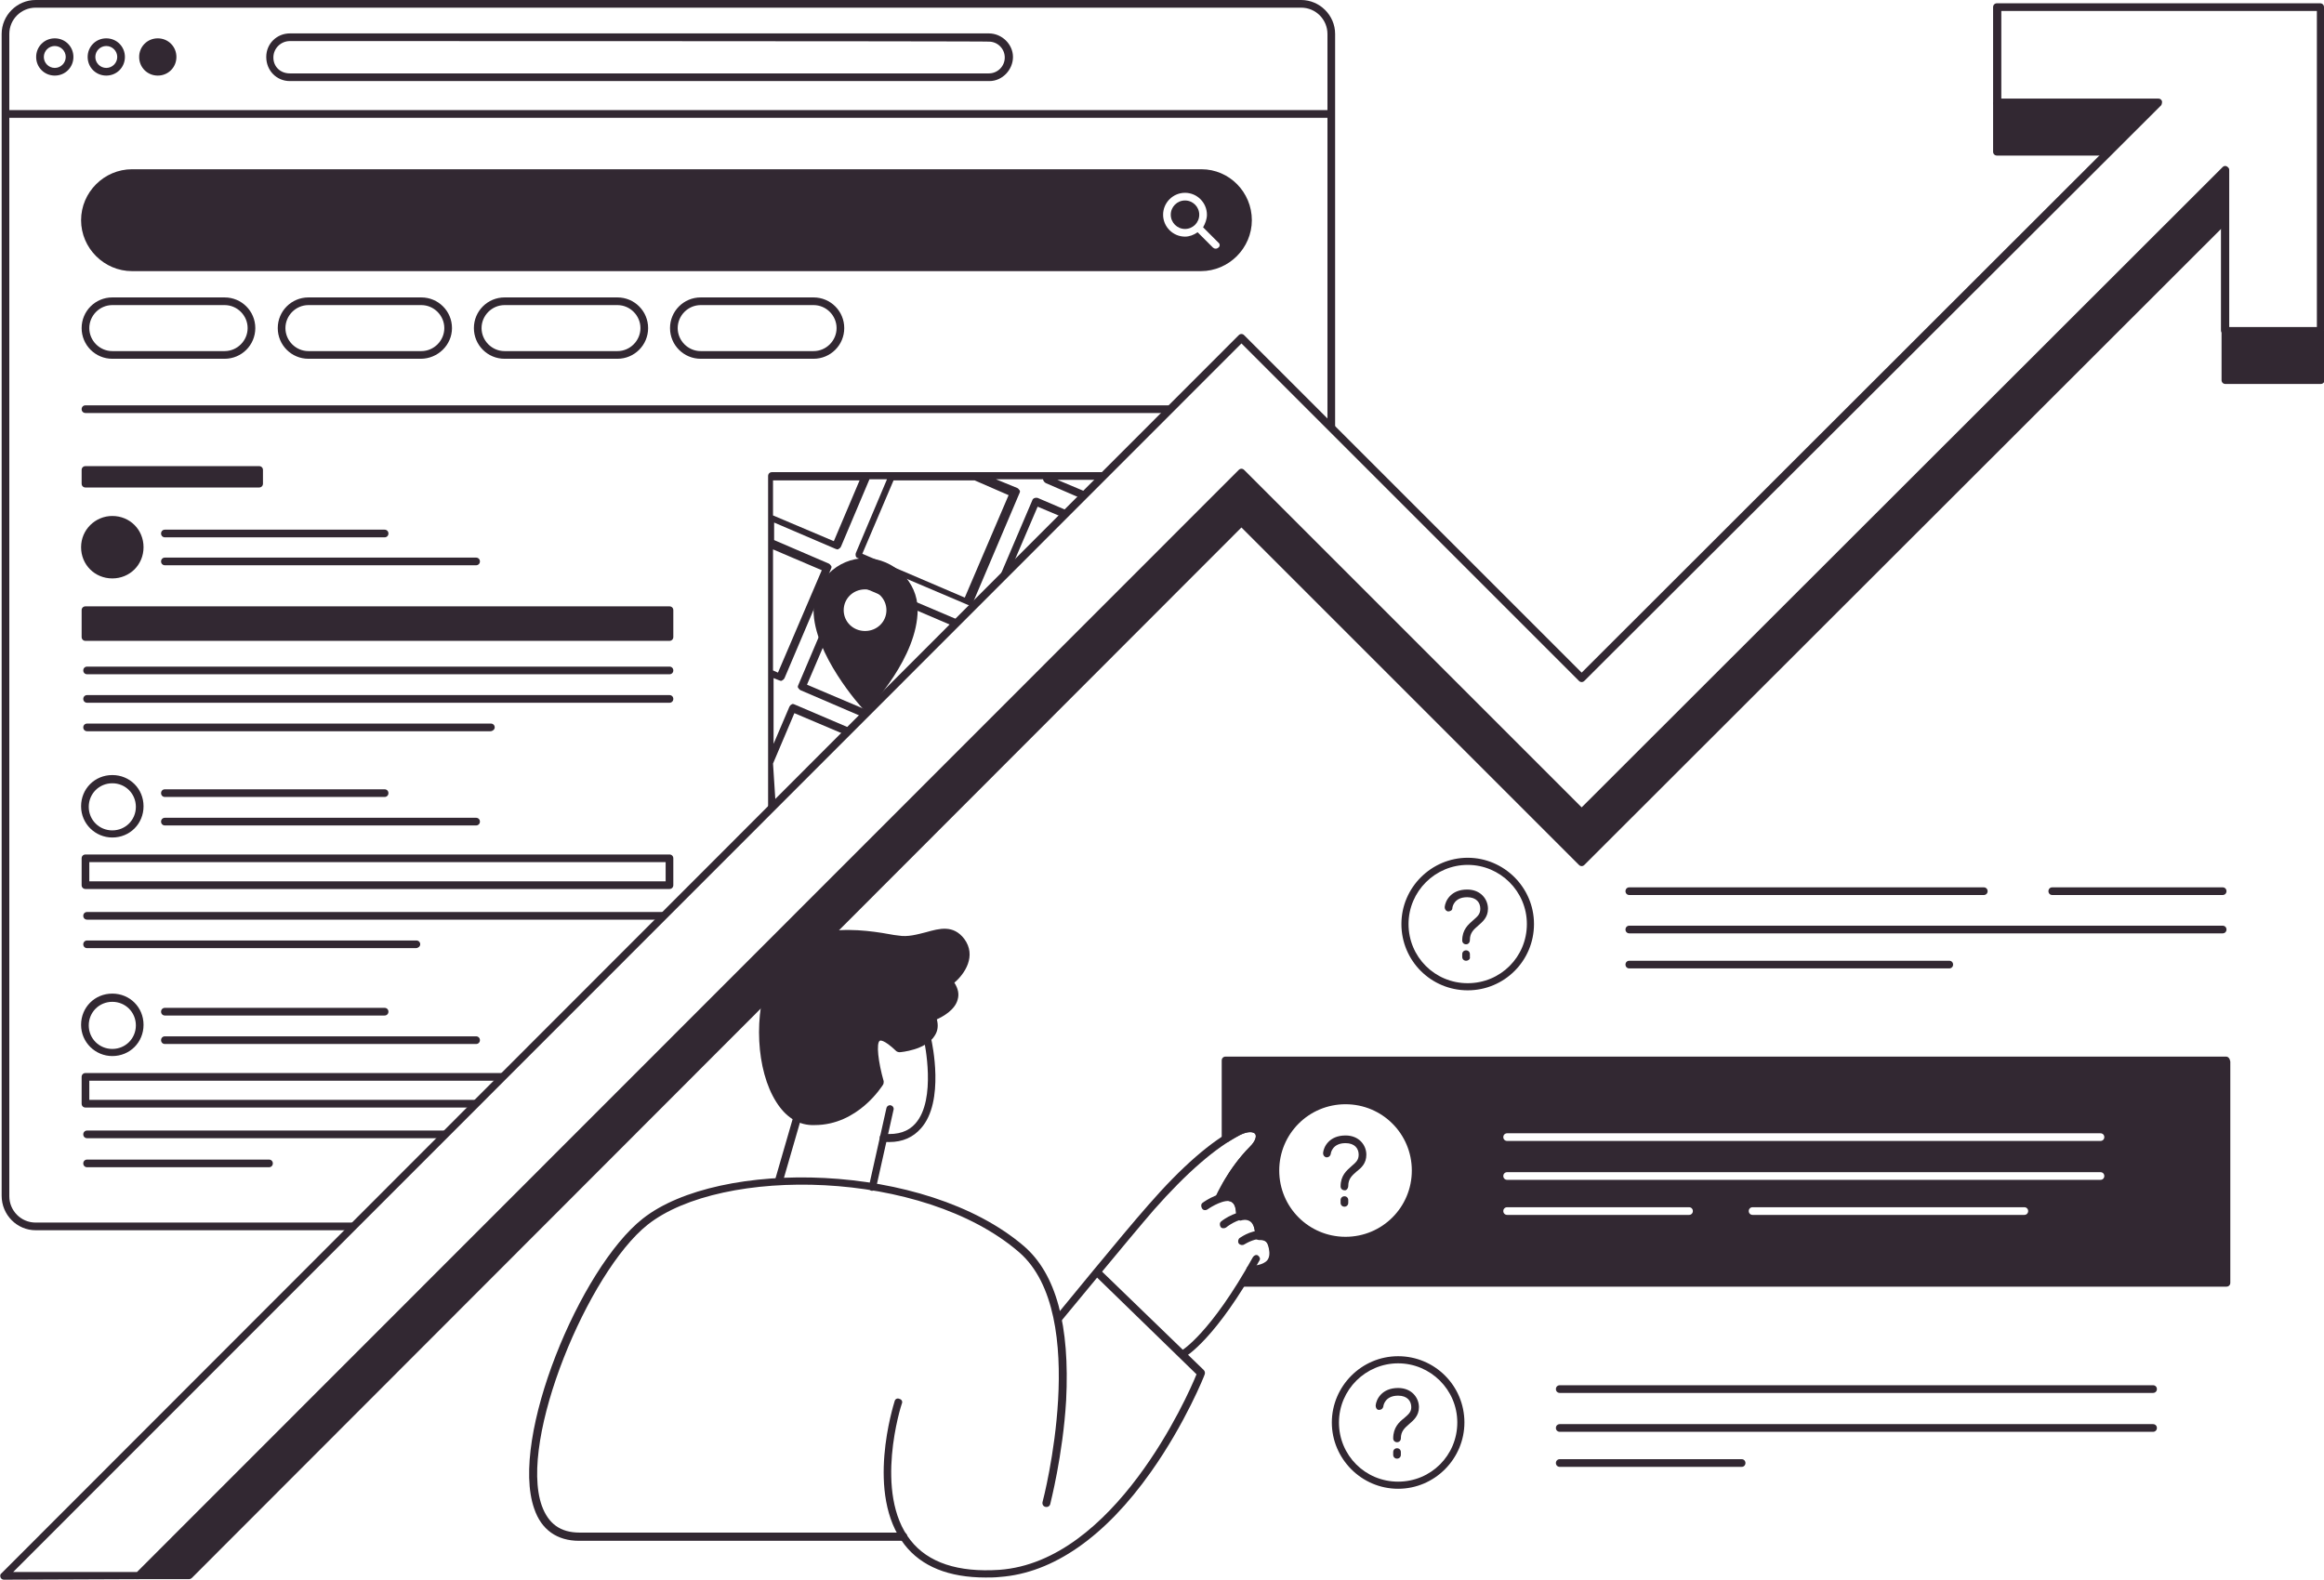 <svg xmlns="http://www.w3.org/2000/svg" xmlns:xlink="http://www.w3.org/1999/xlink" id="Layer_2_00000109000754582561255310000004983508076276191160_" x="0px" y="0px" viewBox="0 0 424.2 288.4" style="enable-background:new 0 0 424.2 288.4;" xml:space="preserve"><style type="text/css">	.st0{fill:#322832;}</style><g id="Layer_1-2">	<g>		<g>			<path class="st0" d="M41,65.5H20.5c-3.1,0-5.6-2.5-5.6-5.6s2.5-5.6,5.6-5.6H41c3.1,0,5.6,2.5,5.6,5.6S44.1,65.5,41,65.5z     M20.5,55.7c-2.3,0-4.2,1.9-4.2,4.2s1.9,4.2,4.2,4.2H41c2.3,0,4.2-1.9,4.2-4.2s-1.9-4.2-4.2-4.2C41,55.7,20.5,55.7,20.5,55.7z"></path>			<path class="st0" d="M76.8,65.5H56.3c-3.1,0-5.6-2.5-5.6-5.6s2.5-5.6,5.6-5.6h20.6c3.1,0,5.6,2.5,5.6,5.6S79.9,65.5,76.8,65.5z     M56.3,55.7c-2.3,0-4.2,1.9-4.2,4.2s1.9,4.2,4.2,4.2h20.6c2.3,0,4.2-1.9,4.2-4.2s-1.9-4.2-4.2-4.2C76.8,55.7,56.3,55.7,56.3,55.7    z"></path>			<path class="st0" d="M112.7,65.5H92.1c-3.1,0-5.6-2.5-5.6-5.6s2.5-5.6,5.6-5.6h20.6c3.1,0,5.6,2.5,5.6,5.6S115.8,65.5,112.7,65.5    z M92.1,55.7c-2.3,0-4.2,1.9-4.2,4.2s1.9,4.2,4.2,4.2h20.6c2.3,0,4.2-1.9,4.2-4.2s-1.9-4.2-4.2-4.2    C112.7,55.7,92.1,55.7,92.1,55.7z"></path>			<path class="st0" d="M148.5,65.5h-20.6c-3.1,0-5.6-2.5-5.6-5.6s2.5-5.6,5.6-5.6h20.6c3.1,0,5.6,2.5,5.6,5.6    S151.6,65.5,148.5,65.5z M127.9,55.7c-2.3,0-4.2,1.9-4.2,4.2s1.9,4.2,4.2,4.2h20.6c2.3,0,4.2-1.9,4.2-4.2s-1.9-4.2-4.2-4.2    C148.5,55.7,127.9,55.7,127.9,55.7z"></path>			<g>				<path class="st0" d="M219.3,30.9H24.1c-5.1,0-9.3,4.2-9.3,9.3s4.2,9.3,9.3,9.3h195.1c5.1,0,9.3-4.2,9.3-9.3     S224.4,30.9,219.3,30.9L219.3,30.9z M222.4,45.2c-0.1,0.1-0.3,0.2-0.5,0.2s-0.4-0.1-0.5-0.2l-2.8-2.8c-0.7,0.5-1.5,0.8-2.3,0.8     c-2.2,0-4-1.8-4-4s1.8-4,4-4s4,1.8,4,4c0,0.8-0.3,1.6-0.7,2.3l2.8,2.8C222.7,44.5,222.7,45,222.4,45.2L222.4,45.2z"></path>				<circle class="st0" cx="216.3" cy="39.2" r="2.6"></circle>			</g>			<path class="st0" d="M10,13.8c-1.9,0-3.4-1.5-3.4-3.4S8.1,7,10,7s3.4,1.5,3.4,3.4S11.9,13.8,10,13.8z M10,8.4c-1.1,0-2,0.9-2,2    s0.9,2,2,2s2-0.9,2-2S11.1,8.4,10,8.4z"></path>			<path class="st0" d="M19.4,13.8c-1.9,0-3.4-1.5-3.4-3.4S17.5,7,19.4,7s3.4,1.5,3.4,3.4S21.3,13.8,19.4,13.8z M19.4,8.4    c-1.1,0-2,0.9-2,2s0.9,2,2,2s2-0.9,2-2S20.5,8.4,19.4,8.4z"></path>			<path class="st0" d="M28.8,7c-1.9,0-3.4,1.5-3.4,3.4s1.5,3.4,3.4,3.4s3.4-1.5,3.4-3.4S30.7,7,28.8,7z"></path>			<path class="st0" d="M180.6,14.8H52.9c-2.4,0-4.3-1.9-4.3-4.4s2-4.3,4.3-4.3h127.6c2.4,0,4.4,2,4.4,4.3S183,14.8,180.6,14.8z     M52.9,7.5c-1.6,0-3,1.3-3,3s1.3,2.9,3,2.9h127.6c1.6,0,2.9-1.3,2.9-2.9s-1.3-2.9-2.9-2.9C180.6,7.5,52.9,7.5,52.9,7.5z"></path>			<path class="st0" d="M242.9,21.5H1.1c-0.4,0-0.7-0.3-0.7-0.7s0.3-0.7,0.7-0.7h241.8c0.4,0,0.7,0.3,0.7,0.7S243.2,21.5,242.9,21.5    z"></path>			<path class="st0" d="M213.2,75.4H15.6c-0.4,0-0.7-0.3-0.7-0.7s0.3-0.7,0.7-0.7h197.6c0.4,0,0.7,0.3,0.7,0.7    S213.6,75.4,213.2,75.4L213.2,75.4z"></path>			<path class="st0" d="M86.9,103.2H30.1c-0.4,0-0.7-0.3-0.7-0.7s0.3-0.7,0.7-0.7h56.8c0.4,0,0.7,0.3,0.7,0.7S87.3,103.2,86.9,103.2    z"></path>			<path class="st0" d="M70.2,98.1H30.1c-0.4,0-0.7-0.3-0.7-0.7s0.3-0.7,0.7-0.7h40.1c0.4,0,0.7,0.3,0.7,0.7S70.6,98.1,70.2,98.1z"></path>			<path class="st0" d="M122.2,123.1H15.9c-0.4,0-0.7-0.3-0.7-0.7s0.3-0.7,0.7-0.7h106.3c0.4,0,0.7,0.3,0.7,0.7    S122.6,123.1,122.2,123.1z"></path>			<path class="st0" d="M20.5,94.2c-3.1,0-5.7,2.5-5.7,5.7s2.5,5.7,5.7,5.7s5.7-2.5,5.7-5.7S23.7,94.2,20.5,94.2z"></path>			<path class="st0" d="M86.9,150.7H30.1c-0.4,0-0.7-0.3-0.7-0.7s0.3-0.7,0.7-0.7h56.8c0.4,0,0.7,0.3,0.7,0.7S87.3,150.7,86.9,150.7    z"></path>			<path class="st0" d="M70.2,145.5H30.1c-0.4,0-0.7-0.3-0.7-0.7s0.3-0.7,0.7-0.7h40.1c0.4,0,0.7,0.3,0.7,0.7S70.6,145.5,70.2,145.5    z"></path>			<path class="st0" d="M20.5,152.9c-3.1,0-5.7-2.5-5.7-5.7s2.5-5.7,5.7-5.7s5.7,2.5,5.7,5.7S23.7,152.9,20.5,152.9z M20.5,143    c-2.4,0-4.3,1.9-4.3,4.3s1.9,4.3,4.3,4.3s4.3-1.9,4.3-4.3S22.9,143,20.5,143z"></path>			<path class="st0" d="M15.6,85.1h31.7c0.4,0,0.7,0.3,0.7,0.7v2.5c0,0.4-0.3,0.7-0.7,0.7H15.6c-0.4,0-0.7-0.3-0.7-0.7v-2.5    C14.9,85.4,15.2,85.1,15.6,85.1z"></path>			<path class="st0" d="M122.2,128.3H15.9c-0.4,0-0.7-0.3-0.7-0.7s0.3-0.7,0.7-0.7h106.3c0.4,0,0.7,0.3,0.7,0.7    S122.6,128.3,122.2,128.3z"></path>			<path class="st0" d="M89.5,133.5H15.9c-0.4,0-0.7-0.3-0.7-0.7s0.3-0.7,0.7-0.7h73.7c0.4,0,0.7,0.3,0.7,0.7S89.9,133.5,89.5,133.5    z"></path>			<path class="st0" d="M122.2,162.3H15.6c-0.4,0-0.7-0.3-0.7-0.7v-4.9c0-0.4,0.3-0.7,0.7-0.7h106.6c0.4,0,0.7,0.3,0.7,0.7v4.9    C122.9,162,122.6,162.3,122.2,162.3z M16.3,160.9h105.2v-3.5H16.3V160.9z"></path>			<path class="st0" d="M75.9,173.1H15.9c-0.4,0-0.7-0.3-0.7-0.7s0.3-0.7,0.7-0.7h60.1c0.4,0,0.7,0.3,0.7,0.7S76.3,173.1,75.9,173.1    z"></path>			<path class="st0" d="M86.9,190.6H30.1c-0.4,0-0.7-0.3-0.7-0.7s0.3-0.7,0.7-0.7h56.8c0.4,0,0.7,0.3,0.7,0.7S87.3,190.6,86.9,190.6    z"></path>			<path class="st0" d="M70.2,185.4H30.1c-0.4,0-0.7-0.3-0.7-0.7s0.3-0.7,0.7-0.7h40.1c0.4,0,0.7,0.3,0.7,0.7S70.6,185.4,70.2,185.4    z"></path>			<path class="st0" d="M20.5,192.8c-3.1,0-5.7-2.5-5.7-5.7s2.5-5.7,5.7-5.7s5.7,2.5,5.7,5.7S23.7,192.8,20.5,192.8z M20.5,182.9    c-2.4,0-4.3,1.9-4.3,4.3s1.9,4.3,4.3,4.3s4.3-1.9,4.3-4.3S22.9,182.9,20.5,182.9z"></path>			<path class="st0" d="M49.1,213.1H15.9c-0.4,0-0.7-0.3-0.7-0.7s0.3-0.7,0.7-0.7h33.2c0.4,0,0.7,0.3,0.7,0.7S49.5,213.1,49.1,213.1    L49.1,213.1z"></path>			<path class="st0" d="M158,101.9c-5.2,0-9.5,4.2-9.5,9.5c0,8,8.6,17.6,9,18c0.1,0.1,0.3,0.2,0.5,0.2c0,0,0,0,0,0    c0.2,0,0.4-0.1,0.5-0.2c0.4-0.4,9-9.4,9-18.1C167.5,106.2,163.2,102,158,101.9L158,101.9z M161.8,111.4c0,2.1-1.7,3.8-3.9,3.8    s-3.9-1.7-3.9-3.8s1.7-3.8,3.9-3.8S161.8,109.3,161.8,111.4z"></path>			<path class="st0" d="M15.6,110.7h106.6c0.4,0,0.7,0.3,0.7,0.7v4.9c0,0.4-0.3,0.7-0.7,0.7H15.6c-0.4,0-0.7-0.3-0.7-0.7v-4.9    C14.9,111,15.2,110.7,15.6,110.7z"></path>			<path class="st0" d="M6.5,224.6h57.2l1.4-1.4H6.5c-2.7,0-4.8-2.2-4.8-4.8V6.2c0-2.7,2.2-4.8,4.8-4.8h231c2.7,0,4.8,2.2,4.8,4.8    v71.2l1.4,1.4V6.2c0-3.4-2.8-6.2-6.2-6.2H6.5C3.1,0,0.3,2.8,0.3,6.2v212.1C0.3,221.8,3.1,224.6,6.5,224.6L6.5,224.6z"></path>			<g>				<path class="st0" d="M141.1,139.4l3.9-9.2l9.2,3.9l1.1-1.1l-10.3-4.4c-0.2-0.1-0.4-0.1-0.5,0c-0.2,0.1-0.3,0.2-0.4,0.4l-2.9,6.8     v-12l1,0.4c0.1,0,0.2,0.1,0.3,0.1c0.1,0,0.2,0,0.3-0.1c0.2-0.1,0.3-0.2,0.4-0.4l8.5-20c0.1-0.2,0.1-0.4,0-0.5s-0.2-0.3-0.4-0.4     l-10-4.3v-3.2l11.2,4.8c0.1,0,0.2,0.1,0.3,0.1c0.1,0,0.2,0,0.3-0.1c0.2-0.1,0.3-0.2,0.4-0.4l5.2-12.3h3.2l-5.7,13.5     c-0.1,0.4,0,0.8,0.4,0.9l20,8.5c0.1,0,0.2,0.1,0.3,0.1c0.1,0,0.2,0,0.3-0.1c0.2-0.1,0.3-0.2,0.4-0.4l8.5-20     c0.1-0.2,0.1-0.4,0-0.5s-0.2-0.3-0.4-0.4l-3.9-1.6h8.6c0,0.1,0,0.2,0.1,0.3c0.1,0.2,0.2,0.3,0.4,0.4l6.7,2.9l1.1-1.1l-5.7-2.4     h8.2l1.4-1.4h-61.7c-0.4,0-0.7,0.3-0.7,0.7v61.7l1.4-1.4L141.1,139.4L141.1,139.4z M177.9,87.7l6.2,2.7l-8,18.7l-18.7-8     l5.7-13.4H177.9L177.9,87.7z M141.1,87.7h15.8l-4.7,11.1l-11.1-4.7L141.1,87.7L141.1,87.7z M141.1,100.3l8.9,3.8l-8,18.7     l-0.9-0.4L141.1,100.3L141.1,100.3z"></path>				<path class="st0" d="M188.4,91.4l-6.4,15l2.6-2.7l4.8-11.2l4.5,1.9l1.1-1.1l-5.6-2.4C188.9,90.8,188.5,91,188.4,91.4L188.4,91.4     z"></path>				<path class="st0" d="M154.2,105.1l-8.5,20c-0.1,0.2-0.1,0.4,0,0.5s0.2,0.3,0.4,0.4l11.4,4.9l1.1-1.1l-11.3-4.8l8-18.7l18.7,8     l-0.1,0.3l1.3-1.3l-20-8.5C154.8,104.6,154.4,104.8,154.2,105.1L154.2,105.1z"></path>			</g>			<path class="st0" d="M15.9,166.5c-0.4,0-0.7,0.3-0.7,0.7s0.3,0.7,0.7,0.7h104.6l1.4-1.4H15.9z"></path>			<path class="st0" d="M15.9,206.4c-0.4,0-0.7,0.3-0.7,0.7s0.3,0.7,0.7,0.7h64.7l1.4-1.4H15.9z"></path>			<path class="st0" d="M16.3,200.8v-3.5h74.8l1.4-1.4H15.6c-0.4,0-0.7,0.3-0.7,0.7v4.9c0,0.4,0.3,0.7,0.7,0.7h70.6l1.4-1.4    L16.3,200.8L16.3,200.8z"></path>		</g>		<path class="st0" d="M406.2,31L288.8,148.4l-62.1-62.1l-202,202l9.8,0c0.2,0,0.4-0.1,0.5-0.2L226.6,96.3l61.6,61.6   c0.3,0.3,0.7,0.3,1,0L405.5,41.7v27.7c0,0.4,0.3,0.7,0.7,0.7h17.4c0.4,0,0.7-0.3,0.7-0.7v-9h-18.1C406.2,60.4,406.2,31,406.2,31z"></path>		<path class="st0" d="M363.8,18.7v9c0,0.4,0.3,0.7,0.7,0.7h19.7l9.7-9.7H363.8z"></path>		<path class="st0" d="M0.7,288.4c-0.3,0-0.5-0.2-0.6-0.4c-0.1-0.3-0.1-0.6,0.2-0.8L226.1,61.2c0.3-0.3,0.7-0.3,1,0l61.6,61.6   L392.2,19.4h-27.7c-0.4,0-0.7-0.3-0.7-0.7V1.3c0-0.4,0.3-0.7,0.7-0.7h59c0.4,0,0.7,0.3,0.7,0.7v59c0,0.4-0.3,0.7-0.7,0.7h-17.4   c-0.4,0-0.7-0.3-0.7-0.7V32.7L289.3,148.9c-0.3,0.3-0.7,0.3-1,0l-61.6-61.6L25.8,288.1c-0.1,0.1-0.3,0.2-0.5,0.2L0.7,288.4   L0.7,288.4L0.7,288.4z M226.6,62.7L2.4,287l22.6,0L226.1,85.8c0.3-0.3,0.7-0.3,1,0l61.6,61.6L405.7,30.5c0.2-0.2,0.5-0.3,0.8-0.1   s0.4,0.4,0.4,0.6v28.7h16V2h-57.6v16h28.7c0.3,0,0.5,0.2,0.6,0.4s0,0.6-0.1,0.8L289.2,124.3c-0.3,0.3-0.7,0.3-1,0L226.6,62.7   L226.6,62.7z"></path>		<g>			<path class="st0" d="M245.4,220.3c-0.4,0-0.7-0.3-0.7-0.7v-0.5c0-0.4,0.3-0.7,0.7-0.7s0.7,0.3,0.7,0.7v0.5    C246.1,220,245.8,220.3,245.4,220.3z"></path>			<path class="st0" d="M245.4,217.3c-0.4,0-0.7-0.3-0.7-0.7c0-2,1.1-2.9,2-3.7c0.8-0.7,1.3-1.1,1.3-2.1c0-1.1-0.7-2.1-2.4-2.1    c-2.4,0-2.7,1.8-2.7,2c-0.1,0.4-0.4,0.6-0.8,0.6c-0.4-0.1-0.6-0.4-0.6-0.8c0.1-1.1,1.1-3.2,4.1-3.2c2.5,0,3.8,1.8,3.8,3.5    c0,1.6-0.9,2.4-1.8,3.1c-0.8,0.7-1.5,1.3-1.5,2.6C246.1,217,245.7,217.4,245.4,217.3L245.4,217.3z"></path>			<path class="st0" d="M255.2,271.8c-6.7,0-12.1-5.5-12.1-12.1s5.4-12.1,12.1-12.1c6.7,0,12.1,5.4,12.1,12.1    C267.3,266.3,261.9,271.8,255.2,271.8z M255.2,248.9c-5.9,0-10.8,4.8-10.8,10.8s4.8,10.8,10.8,10.8s10.8-4.8,10.8-10.8    S261.1,248.9,255.2,248.9z"></path>			<path class="st0" d="M255,266.3c-0.4,0-0.7-0.3-0.7-0.7v-0.5c0-0.4,0.3-0.7,0.7-0.7s0.7,0.3,0.7,0.7v0.5    C255.7,266,255.4,266.3,255,266.3z"></path>			<path class="st0" d="M255,263.3c-0.4,0-0.7-0.3-0.7-0.7c0-2,1.1-3,2-3.7c0.8-0.7,1.3-1.1,1.3-2c0-1.1-0.7-2.1-2.4-2.1    c-2.4,0-2.7,1.8-2.7,2c-0.1,0.4-0.4,0.6-0.8,0.6c-0.4,0-0.6-0.4-0.6-0.8c0.1-1.1,1.1-3.2,4.1-3.2c2.5,0,3.8,1.8,3.8,3.5    c0,1.6-1,2.4-1.8,3.1c-0.8,0.7-1.5,1.3-1.5,2.6C255.7,263,255.4,263.3,255,263.3L255,263.3z"></path>			<path class="st0" d="M393,254.3H284.7c-0.4,0-0.7-0.3-0.7-0.7s0.3-0.7,0.7-0.7H393c0.4,0,0.7,0.3,0.7,0.7S393.4,254.3,393,254.3z    "></path>			<path class="st0" d="M393,261.4H284.7c-0.4,0-0.7-0.3-0.7-0.7s0.3-0.7,0.7-0.7H393c0.4,0,0.7,0.3,0.7,0.7S393.4,261.4,393,261.4z    "></path>			<path class="st0" d="M317.9,267.8h-33.2c-0.4,0-0.7-0.3-0.7-0.7s0.3-0.7,0.7-0.7h33.2c0.4,0,0.7,0.3,0.7,0.7    S318.3,267.8,317.9,267.8z"></path>			<path class="st0" d="M267.9,180.8c-6.7,0-12.1-5.4-12.1-12.1s5.5-12.1,12.1-12.1S280,162,280,168.7S274.6,180.8,267.9,180.8z     M267.9,157.9c-5.9,0-10.8,4.8-10.8,10.8s4.8,10.8,10.8,10.8s10.8-4.8,10.8-10.8S273.8,157.9,267.9,157.9z"></path>			<path class="st0" d="M267.6,175.4c-0.4,0-0.7-0.3-0.7-0.7v-0.5c0-0.4,0.3-0.7,0.7-0.7s0.7,0.3,0.7,0.7v0.5    C268.4,175.1,268,175.4,267.6,175.4z"></path>			<path class="st0" d="M267.6,172.4c-0.4,0-0.7-0.3-0.7-0.7c0-2,1.1-2.9,2-3.7c0.8-0.7,1.3-1.1,1.3-2.1c0-1.1-0.7-2.1-2.4-2.1    c-2.4,0-2.7,1.8-2.7,2c0,0.4-0.4,0.6-0.8,0.6c-0.4-0.1-0.6-0.4-0.6-0.8c0.1-1.1,1.1-3.2,4.1-3.2c2.5,0,3.8,1.8,3.8,3.5    c0,1.6-1,2.4-1.8,3.1c-0.8,0.7-1.5,1.3-1.5,2.6C268.3,172.1,268,172.4,267.6,172.4L267.6,172.4z"></path>			<path class="st0" d="M405.7,163.4h-31.1c-0.4,0-0.7-0.3-0.7-0.7s0.3-0.7,0.7-0.7h31.1c0.4,0,0.7,0.3,0.7,0.7    S406.1,163.4,405.7,163.4z"></path>			<path class="st0" d="M362.1,163.4h-64.7c-0.4,0-0.7-0.3-0.7-0.7s0.3-0.7,0.7-0.7h64.7c0.4,0,0.7,0.3,0.7,0.7    S362.5,163.4,362.1,163.4z"></path>			<path class="st0" d="M405.7,170.4H297.4c-0.4,0-0.7-0.3-0.7-0.7s0.3-0.7,0.7-0.7h108.3c0.4,0,0.7,0.3,0.7,0.7    S406.1,170.4,405.7,170.4z"></path>			<path class="st0" d="M355.8,176.8h-58.4c-0.4,0-0.7-0.3-0.7-0.7s0.3-0.7,0.7-0.7h58.4c0.4,0,0.7,0.3,0.7,0.7    S356.2,176.8,355.8,176.8z"></path>			<path class="st0" d="M406.3,192.9H223.7c-0.4,0-0.7,0.3-0.7,0.7v14.3c0,0.3,0.1,0.5,0.4,0.6s0.5,0.1,0.7,0    c0.8-0.5,1.5-0.9,2.2-1.3c1.5-0.7,2.4-0.6,2.8-0.2c0.3,0.4,0.1,1.3-0.9,2.3c-2.3,2.3-4,4.9-5,6.7c-0.1,0.1-0.1,0.2-0.1,0.4v2.1    c0,0.2,0.1,0.4,0.2,0.5c0.1,0.1,0.3,0.2,0.5,0.2l0,0c0.6,0,1,0.2,1.3,0.5c0.4,0.4,0.6,1.2,0.6,2.4c0,0.2,0.1,0.4,0.3,0.6    c0.2,0.1,0.4,0.2,0.6,0.1c0,0,0.9-0.3,1.6,0.2c0.6,0.4,0.9,1.4,0.9,2.7c0,0.2,0.1,0.4,0.2,0.5c0.1,0.1,0.4,0.2,0.6,0.2    c0,0,0.6-0.1,1.2,0.3c0.5,0.4,0.7,1.1,0.8,2c0,0.7-0.1,1.2-0.5,1.6c-1,1-3,1-3,1c-0.2,0-0.5,0.1-0.6,0.3l-1.4,2.2    c-0.1,0.2-0.1,0.5,0,0.7s0.4,0.4,0.6,0.4h179.4c0.4,0,0.7-0.3,0.7-0.7v-40.4C407,193.2,406.7,192.9,406.3,192.9L406.3,192.9z     M245.6,225.8c-6.7,0-12.1-5.4-12.1-12.1s5.4-12.1,12.1-12.1s12.1,5.4,12.1,12.1S252.3,225.8,245.6,225.8z M308.3,221.8h-33.2    c-0.4,0-0.7-0.3-0.7-0.7s0.3-0.7,0.7-0.7h33.2c0.4,0,0.7,0.3,0.7,0.7S308.7,221.8,308.3,221.8z M369.5,221.8h-49.6    c-0.4,0-0.7-0.3-0.7-0.7s0.3-0.7,0.7-0.7h49.6c0.4,0,0.7,0.3,0.7,0.7S369.9,221.8,369.5,221.8z M383.4,215.4H275.1    c-0.4,0-0.7-0.3-0.7-0.7s0.3-0.7,0.7-0.7h108.3c0.4,0,0.7,0.3,0.7,0.7S383.8,215.4,383.4,215.4z M383.4,208.3H275.1    c-0.4,0-0.7-0.3-0.7-0.7s0.3-0.7,0.7-0.7h108.3c0.4,0,0.7,0.3,0.7,0.7S383.8,208.3,383.4,208.3z"></path>		</g>		<g>			<path class="st0" d="M215.9,247.9c-0.2,0-0.5-0.1-0.6-0.4c-0.2-0.3-0.1-0.8,0.3-0.9c0.1,0,5.4-3.2,13.1-17.1    c0.2-0.3,0.6-0.5,0.9-0.3c0.3,0.2,0.5,0.6,0.3,0.9c-8,14.4-13.4,17.5-13.7,17.7C216.1,247.9,216,247.9,215.9,247.9L215.9,247.9z"></path>			<path class="st0" d="M193.1,241.6c-0.2,0-0.3-0.1-0.4-0.2c-0.3-0.2-0.3-0.7-0.1-1c0.1-0.1,12.4-15.2,17-20.4    c6.1-7,11.5-11.7,16.2-14.1c2.4-1.2,3.9-0.7,4.5,0.2c0.8,1.1,0.4,2.7-1.1,4.1c-3.8,3.8-6,8.7-6,8.7c-0.2,0.4-0.6,0.5-0.9,0.4    c-0.4-0.2-0.5-0.6-0.4-0.9c0.1-0.2,2.3-5.1,6.3-9.1c1-1,1.2-1.9,0.9-2.3c-0.3-0.4-1.3-0.5-2.7,0.2c-4.5,2.3-9.8,6.9-15.8,13.7    c-4.5,5.2-16.8,20.2-17,20.4C193.5,241.5,193.3,241.6,193.1,241.6L193.1,241.6z"></path>			<path class="st0" d="M226.3,222.4c-0.4,0-0.7-0.3-0.7-0.7c0-1.2-0.3-2-0.8-2.3c-1.2-0.6-3.7,0.9-4.4,1.4c-0.3,0.2-0.8,0.2-1-0.2    c-0.2-0.3-0.2-0.8,0.1-1c0.4-0.3,3.7-2.6,5.9-1.5c1.1,0.5,1.6,1.7,1.6,3.5C227,222,226.7,222.4,226.3,222.4L226.3,222.4    L226.3,222.4z"></path>			<path class="st0" d="M229.8,225.7c-0.4,0-0.7-0.3-0.7-0.6c-0.1-1.3-0.5-2.1-1.1-2.4c-1.2-0.6-3.5,0.8-4.2,1.4    c-0.3,0.2-0.8,0.2-1-0.1s-0.2-0.8,0.1-1c0.3-0.3,3.4-2.5,5.6-1.5c1.1,0.5,1.8,1.7,1.9,3.6C230.5,225.4,230.3,225.7,229.8,225.7    C229.9,225.7,229.8,225.7,229.8,225.7L229.8,225.7z"></path>			<path class="st0" d="M228.4,232.5c-0.1,0-0.2,0-0.2,0c-0.4,0-0.7-0.3-0.7-0.7c0-0.4,0.3-0.7,0.7-0.7c0.6,0,2.3-0.1,3.1-1    c0.4-0.5,0.5-1.2,0.3-2.2c-0.2-0.9-0.5-1.4-1.1-1.6c-1.1-0.4-2.9,0.6-3.4,0.9c-0.3,0.2-0.8,0.1-1-0.2c-0.2-0.3-0.1-0.8,0.2-1    c0.3-0.2,2.8-1.9,4.8-1.1c1,0.4,1.6,1.2,1.9,2.6c0.3,1.4,0.1,2.5-0.6,3.4C231.3,232.4,229.1,232.5,228.4,232.5z"></path>			<path class="st0" d="M179.9,288c-6.7,0-11.7-2-14.8-6c-7.2-9.2-2-25.5-1.8-26.2c0.1-0.4,0.5-0.6,0.9-0.4c0.4,0.1,0.6,0.5,0.4,0.9    c-0.1,0.2-5.2,16.3,1.6,24.9c3.2,4.1,8.7,5.9,16.2,5.4c21-1.5,34.4-31.7,36-35.7L200,233c-0.3-0.3-0.3-0.7,0-1    c0.3-0.3,0.7-0.3,1,0l18.7,18.1c0.2,0.2,0.3,0.5,0.2,0.8c0,0.1-3.5,8.9-9.8,17.8c-8.4,11.9-17.9,18.5-27.6,19.2    C181.6,288,180.7,288,179.9,288L179.9,288z"></path>			<path class="st0" d="M164.8,281.3h-59.1c-4,0-6.9-2-8.2-5.9c-4.5-12.9,8.4-43.9,19.8-52.9c13.9-11,51.5-10.5,69.6,5    c5.9,5.1,8.4,14.5,7.7,28.2c-0.6,10.1-2.9,18.8-2.9,18.9c-0.1,0.4-0.5,0.6-0.9,0.5c-0.4-0.1-0.6-0.5-0.5-0.9    c0.1-0.3,8.9-34.2-4.3-45.6c-17.6-15.2-54.3-15.7-67.8-5c-10.8,8.6-23.6,39.2-19.3,51.3c1.2,3.3,3.4,4.9,6.9,4.9h59.1    c0.4,0,0.7,0.3,0.7,0.7S165.2,281.3,164.8,281.3L164.8,281.3z"></path>			<path class="st0" d="M162.3,208.5c-0.4,0-0.8,0-1.1-0.1s-0.7-0.4-0.6-0.8c0-0.4,0.4-0.7,0.8-0.6c2.5,0.2,4.4-0.4,5.7-1.9    c3.9-4.4,1.6-14.9,1.6-15c-0.1-0.4,0.1-0.8,0.5-0.8c0.4-0.1,0.8,0.1,0.8,0.5c0.1,0.5,2.5,11.3-1.9,16.2    C166.7,207.6,164.8,208.5,162.3,208.5L162.3,208.5z"></path>			<path class="st0" d="M159.2,217.4c-0.1,0-0.1,0-0.1,0c-0.4-0.1-0.6-0.5-0.5-0.8l3.2-14.3c0.1-0.4,0.5-0.6,0.8-0.5    c0.4,0.1,0.6,0.5,0.5,0.8l-3.2,14.3C159.8,217.2,159.5,217.4,159.2,217.4L159.2,217.4z"></path>			<path class="st0" d="M176,171.4c-2-2.6-4.5-1.9-7-1.2c-1.6,0.4-3.3,0.9-5,0.6l-0.8-0.1c-5-0.9-18.4-3.4-22.7,7.1    c-3,7.3-2.5,17.6,1.2,23.4c1.7,2.7,3.9,4.1,6.4,4.2c0.2,0,0.4,0,0.6,0c7.9,0,12.3-7.1,12.5-7.4c0.1-0.2,0.1-0.4,0.1-0.6    c-1-3.5-1.4-7-0.7-7.4c0,0,0.6-0.4,3,1.9c0.1,0.1,0.4,0.2,0.6,0.2s4.8-0.4,6.4-3c0.6-0.9,0.7-1.9,0.4-3c1.1-0.5,3.3-1.7,3.8-3.6    c0.3-1,0.1-2-0.6-3.1C176.1,177.8,178.3,174.5,176,171.4L176,171.4z"></path>			<path class="st0" d="M142.2,216.2c-0.1,0-0.1,0-0.2,0c-0.4-0.1-0.6-0.5-0.5-0.9l3.3-11.4c0.1-0.4,0.5-0.6,0.9-0.5    c0.4,0.1,0.6,0.5,0.5,0.9l-3.3,11.4C142.8,216,142.5,216.2,142.2,216.2L142.2,216.2z"></path>		</g>	</g></g></svg>